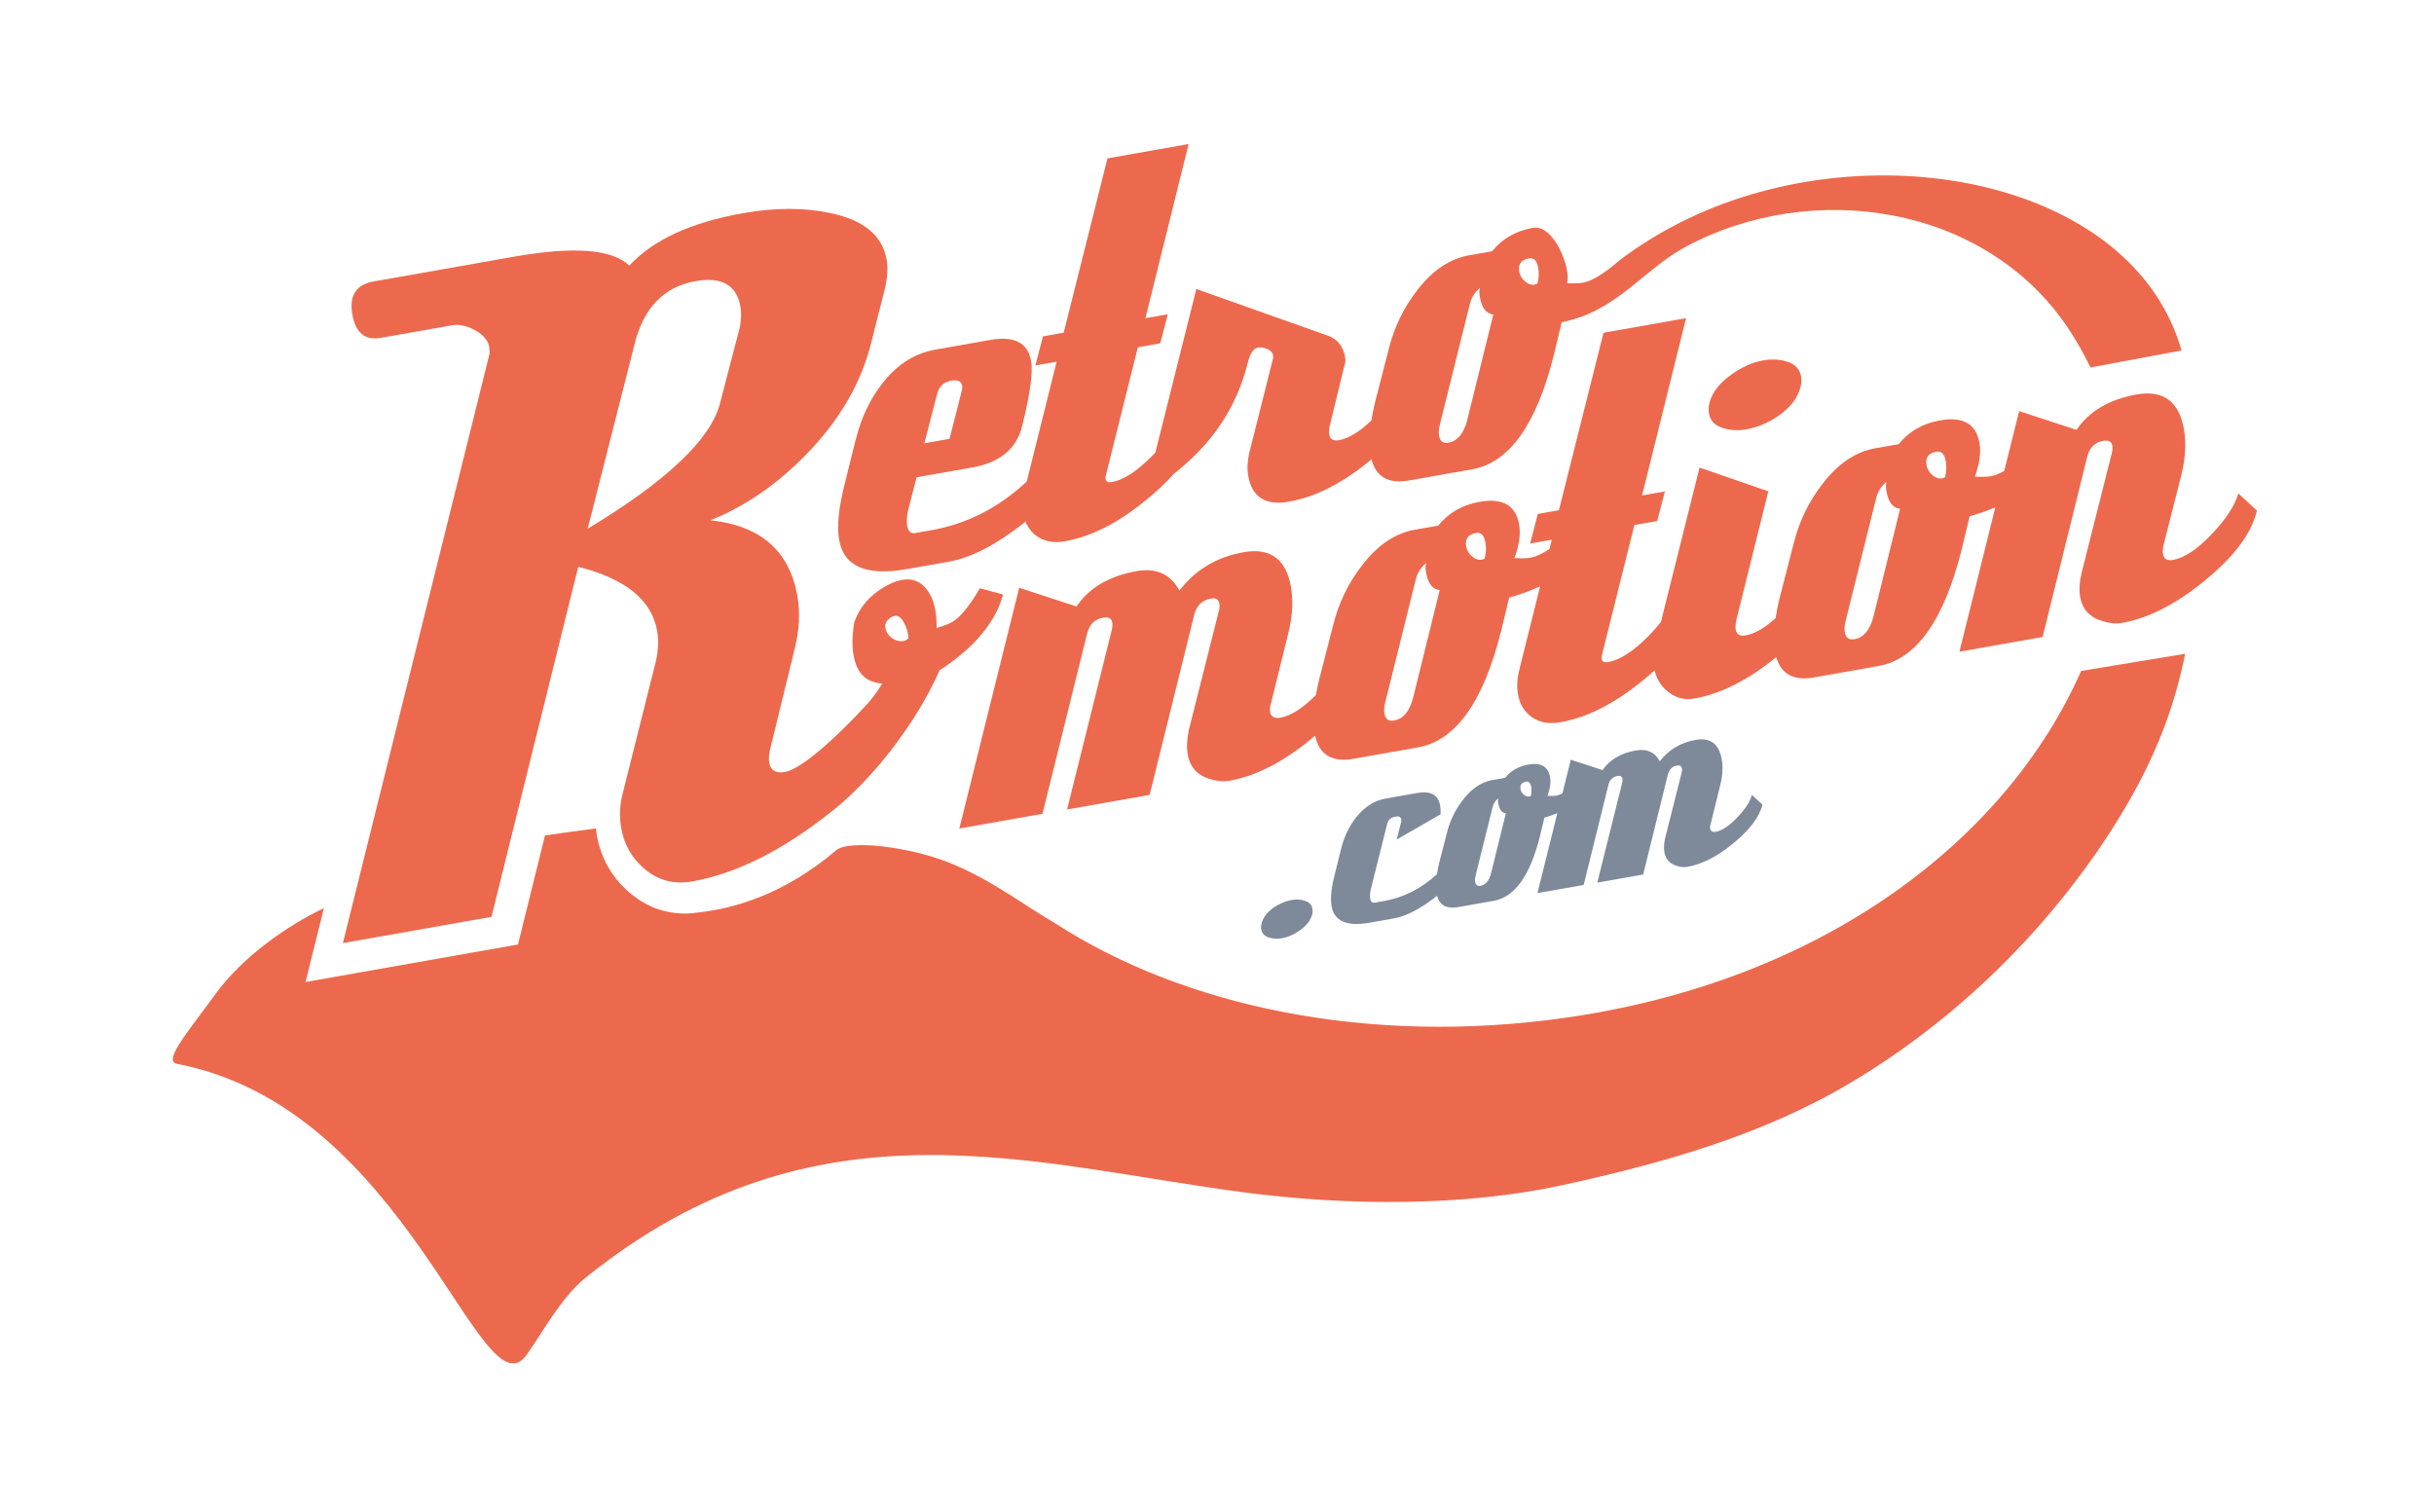 <svg width="338" height="210" viewBox="0 0 338 210" fill="none" xmlns="http://www.w3.org/2000/svg">
<g clip-path="url(#clip0_528_2674)">
<g clip-path="url(#clip1_528_2674)">
<path d="M310.81 68.56C310.34 70.22 309.11 72.1 307.11 74.2C305.11 76.3 303.32 77.48 301.74 77.76C300.95 77.9 300.49 77.63 300.37 76.94C300.31 76.62 300.34 76.18 300.46 75.62L302.92 65.95C303.49 63.62 303.61 61.5 303.27 59.59C302.59 55.73 300.4 54.13 296.71 54.78C292.91 55.45 290.13 57.09 288.35 59.69L280.39 57.09L278.32 65.4C277.64 65.78 277.03 66.02 276.51 66.12C275.93 66.22 275.17 66.25 274.24 66.19C274.9 64.38 275.12 62.82 274.88 61.5C274.42 58.86 272.6 57.82 269.44 58.37C267.01 58.8 265.09 59.9 263.66 61.68L260.42 62.25C257.68 62.73 255.22 64.39 253.06 67.23C251.15 69.69 249.82 72.46 249.06 75.54L247.12 83.08C246.88 84.07 246.7 84.98 246.57 85.84C245.05 87.21 243.66 88.02 242.4 88.24C241.61 88.38 241.15 88.11 241.03 87.42C240.97 87.1 241.01 86.66 241.12 86.1L245.56 68.23L236.01 64.93L230.64 86.38C230.15 87 229.59 87.64 228.95 88.29C226.83 90.44 224.95 91.65 223.31 91.94C222.78 92.03 222.49 91.89 222.42 91.53C222.4 91.42 222.4 91.29 222.42 91.12L226.96 72.91L230.13 72.35L231.2 68.24L228.03 68.8L234.14 44.18L222.67 46.21L216.48 70.85L213.55 71.37L212.48 75.48L215.49 74.95L215.17 76.24C214.16 76.9 213.29 77.3 212.58 77.43C212 77.53 211.24 77.56 210.31 77.5C210.97 75.69 211.19 74.13 210.95 72.81C210.48 70.17 208.67 69.13 205.5 69.68C203.07 70.11 201.15 71.21 199.72 72.99L196.48 73.56C193.74 74.04 191.28 75.7 189.12 78.54C187.21 81 185.88 83.77 185.12 86.85L183.18 94.39C183 95.14 182.85 95.86 182.73 96.53C180.88 98.36 179.25 99.41 177.82 99.66C176.98 99.81 176.49 99.54 176.37 98.85C176.31 98.53 176.37 98.09 176.54 97.51L178.92 87.85C179.49 85.52 179.6 83.4 179.27 81.49C178.59 77.63 176.4 76.03 172.71 76.68C168.96 77.34 165.99 79.12 163.78 82.02C162.56 79.73 160.58 78.83 157.84 79.31C154.04 79.98 151.26 81.62 149.49 84.22L141.53 81.62L133.22 115.05L144.77 113.01L150.97 87.96C151.29 86.71 152.03 85.97 153.2 85.77C153.94 85.64 154.36 85.87 154.46 86.45C154.5 86.66 154.49 86.94 154.44 87.27L148.18 112.41L159.65 110.38L165.85 85.33C166.17 84.08 166.94 83.34 168.15 83.12C168.84 83 169.23 83.23 169.33 83.81C169.37 84.02 169.36 84.3 169.31 84.63L165.08 101.4C164.82 102.7 164.77 103.83 164.94 104.78C165.27 106.63 166.39 107.79 168.33 108.27C169.19 108.5 169.98 108.55 170.72 108.42C174.36 107.78 178.13 105.86 182.03 102.66C182.24 102.49 182.42 102.33 182.62 102.16C183.21 104.82 184.99 105.9 187.97 105.37L196.91 103.79C202.13 102.87 205.97 97.5 208.44 87.69C208.94 85.59 209.32 84.02 209.57 82.99C211.15 82.55 212.57 82.02 213.87 81.42L210.95 93.13C210.67 94.32 210.62 95.42 210.8 96.43C211.04 97.81 211.69 98.86 212.75 99.6C213.8 100.34 215.12 100.57 216.71 100.29C220.4 99.64 224.2 97.71 228.1 94.52C228.69 94.05 229.24 93.57 229.76 93.1C230.05 94.29 230.67 95.28 231.63 96.06C232.71 96.93 233.93 97.25 235.3 97C238.98 96.35 242.77 94.43 246.66 91.25C247.34 93.62 249.08 94.57 251.92 94.07L260.86 92.49C266.08 91.57 269.92 86.2 272.39 76.39C272.89 74.29 273.27 72.72 273.52 71.69C274.8 71.33 275.99 70.92 277.08 70.46L272.1 90.5L283.65 88.46L289.85 63.41C290.17 62.16 290.91 61.42 292.07 61.22C292.81 61.09 293.23 61.32 293.33 61.9C293.37 62.11 293.36 62.39 293.31 62.72L289.08 79.49C288.77 80.8 288.69 81.93 288.86 82.88C289.18 84.68 290.27 85.82 292.16 86.3C293.08 86.57 293.91 86.65 294.64 86.51C298.33 85.86 302.13 83.93 306.03 80.74C310.17 77.39 312.62 74.15 313.38 71.02L313.45 70.93L310.83 68.53L310.81 68.56V68.56ZM196.21 96.98C195.72 98.81 194.84 99.84 193.57 100.06C192.83 100.19 192.39 99.86 192.25 99.07C192.18 98.65 192.2 98.18 192.33 97.67L196.58 80.57C196.79 79.61 197.28 78.81 198.04 78.19C197.94 78.54 197.93 78.97 198.03 79.5C198.3 81.03 198.93 81.85 199.93 81.94L196.21 96.98V96.98ZM206.17 77.56C206.07 77.63 205.95 77.68 205.79 77.71C205.31 77.79 204.85 77.64 204.41 77.26C203.96 76.88 203.69 76.42 203.6 75.89C203.41 74.83 203.87 74.21 204.98 74.01C205.66 73.89 206.1 74.33 206.27 75.33C206.4 76.07 206.37 76.81 206.17 77.55V77.56ZM260.14 85.69C259.65 87.52 258.77 88.55 257.5 88.77C256.76 88.9 256.32 88.57 256.18 87.78C256.11 87.36 256.13 86.89 256.26 86.38L260.51 69.28C260.72 68.32 261.21 67.52 261.97 66.9C261.87 67.25 261.86 67.68 261.96 68.21C262.23 69.74 262.86 70.56 263.86 70.65L260.14 85.69V85.69ZM270.1 66.27C270 66.34 269.88 66.39 269.72 66.42C269.24 66.5 268.78 66.35 268.34 65.97C267.89 65.59 267.62 65.13 267.53 64.6C267.34 63.54 267.8 62.92 268.91 62.72C269.59 62.6 270.03 63.04 270.2 64.04C270.33 64.78 270.3 65.52 270.1 66.26V66.27Z" fill="#ED694D"/>
<path d="M200.05 113C200.06 112.54 200.04 112.15 199.98 111.83C199.72 110.36 198.65 109.79 196.78 110.12L192.43 110.89C190.88 111.16 189.53 112.01 188.39 113.42C187.37 114.69 186.65 116.18 186.23 117.89L185.38 121.31C184.87 123.25 184.72 124.76 184.91 125.84C185.28 127.92 187.04 128.69 190.21 128.13L193.55 127.54C195.28 127.23 197.23 126.22 199.41 124.51C199.46 124.47 199.5 124.43 199.55 124.39C199.92 125.71 200.89 126.24 202.47 125.97L207.44 125.09C210.34 124.58 212.47 121.6 213.84 116.15C214.12 114.98 214.33 114.11 214.47 113.54C215.11 113.36 215.7 113.15 216.26 112.93L213.5 124.02L219.92 122.89L223.36 108.98C223.54 108.28 223.95 107.88 224.6 107.76C225.01 107.69 225.24 107.81 225.3 108.14C225.32 108.26 225.32 108.41 225.29 108.6L221.81 122.57L228.18 121.44L231.62 107.53C231.8 106.83 232.23 106.42 232.9 106.31C233.28 106.24 233.5 106.37 233.56 106.69C233.58 106.81 233.58 106.96 233.56 107.15L231.21 116.47C231.06 117.19 231.04 117.82 231.13 118.35C231.31 119.38 231.94 120.02 233.01 120.29C233.49 120.42 233.93 120.45 234.34 120.37C236.36 120.01 238.46 118.95 240.62 117.17C242.92 115.31 244.3 113.51 244.74 111.76V111.72L243.27 110.39C243.04 111.31 242.36 112.35 241.24 113.52C240.12 114.69 239.13 115.35 238.28 115.5C237.81 115.58 237.54 115.43 237.48 115.05C237.45 114.87 237.48 114.63 237.58 114.31L238.9 108.95C239.22 107.65 239.28 106.48 239.09 105.42C238.71 103.28 237.5 102.39 235.45 102.75C233.37 103.12 231.72 104.11 230.49 105.72C229.81 104.45 228.71 103.95 227.19 104.21C225.08 104.58 223.53 105.49 222.55 106.94L218.13 105.5L216.97 110.17C216.67 110.32 216.39 110.44 216.15 110.48C215.83 110.54 215.41 110.55 214.89 110.52C215.26 109.52 215.38 108.65 215.25 107.91C214.99 106.44 213.98 105.86 212.23 106.17C210.88 106.41 209.81 107.02 209.02 108.01L207.22 108.33C205.7 108.6 204.33 109.52 203.13 111.1C202.07 112.47 201.33 114.01 200.91 115.72L199.83 119.91C199.7 120.45 199.61 120.94 199.54 121.41C197.35 123.4 194.9 124.65 192.18 125.12L190.91 125.35C190.56 125.41 190.34 125.22 190.27 124.78C190.21 124.43 190.24 124 190.36 123.49L192.62 114.46C192.76 113.86 193.13 113.51 193.75 113.4C194.25 113.31 194.53 113.44 194.59 113.8C194.6 113.86 194.6 113.95 194.59 114.07L193.95 116.59L200.08 113.06L200.05 113V113ZM211.91 108.54C212.29 108.47 212.53 108.72 212.63 109.28C212.7 109.69 212.68 110.1 212.58 110.52C212.53 110.56 212.46 110.59 212.37 110.6C212.11 110.65 211.85 110.56 211.6 110.35C211.35 110.14 211.2 109.88 211.15 109.59C211.05 109 211.3 108.66 211.92 108.55H211.91V108.54ZM204.89 121.67L207.25 112.17C207.37 111.64 207.64 111.19 208.06 110.85C208 111.04 208 111.28 208.06 111.58C208.21 112.43 208.56 112.88 209.11 112.94L207.05 121.3C206.78 122.32 206.29 122.89 205.58 123.01C205.17 123.08 204.93 122.9 204.85 122.46C204.81 122.23 204.82 121.97 204.89 121.68V121.67Z" fill="#7E8A9A"/>
<path d="M176.15 130.17C176.73 130.37 177.36 130.41 178.03 130.29C178.88 130.14 179.69 129.78 180.47 129.22C181.41 128.57 181.99 127.83 182.21 127.01C182.28 126.73 182.29 126.45 182.25 126.19C182.16 125.66 181.82 125.3 181.24 125.1C180.66 124.9 180.03 124.86 179.36 124.98C178.54 125.12 177.72 125.47 176.91 126C175.97 126.65 175.39 127.4 175.18 128.26C175.11 128.54 175.09 128.81 175.14 129.04C175.24 129.6 175.58 129.98 176.16 130.18H176.15V130.17Z" fill="#7E8A9A"/>
<path d="M217.47 141.32C190.14 145.23 164.5 139.83 146.55 128.23C141.7 125.38 137.54 122.09 131.77 119.78C126.35 117.61 117.91 116.55 116.11 118.08C108.72 124.37 101.72 126.12 97.46 126.65C96.67 126.75 95.9 126.86 95.14 126.86C92.4 126.86 89.91 125.97 87.73 124.21C85.1 122.08 83.46 119.3 82.87 115.94C82.82 115.64 82.79 115.34 82.76 115.04C80.35 115.36 77.98 115.68 75.68 116.02L71.93 131.16L42.43 136.37L44.98 126.11C39.96 128.49 33.71 132.83 29.96 137.99C25.9 143.56 22.54 147.4 24.65 147.75C56.77 153.93 66.8 197.07 73.15 188.12C75.38 184.98 77.94 180.17 81.27 177.47C113.39 151.54 143.4 161.82 173.31 165.65C187.25 167.43 203.3 167.56 217.01 164.57C230.98 161.52 244.92 157.59 257.19 150.24C270.35 142.36 281.3 131.92 289.62 120.51C299.62 106.79 302.13 97.11 303.44 90.83V90.79L289 93.17C278.59 116.73 253.1 136.22 217.46 141.32H217.47V141.32Z" fill="#ED694D"/>
<path d="M118.86 60.91L117.36 66.96C116.47 70.38 116.19 73.06 116.53 74.98C117.18 78.67 120.3 80.02 125.9 79.03L131.81 77.99C134.87 77.45 138.32 75.66 142.17 72.63C142.26 72.56 142.33 72.49 142.41 72.43C142.74 73.27 143.27 73.96 144.01 74.48C145.05 75.21 146.34 75.43 147.9 75.16C151.53 74.52 155.26 72.63 159.09 69.49C160.64 68.25 161.95 67.01 163.02 65.78C163.09 65.73 163.15 65.68 163.22 65.63C168.38 61.56 171.72 56.53 173.23 50.53C173.57 49.13 174.05 48.38 174.68 48.27C175.09 48.2 175.53 48.27 176 48.48C176.46 48.69 176.73 48.98 176.79 49.34C176.82 49.49 176.81 49.63 176.79 49.74L173.49 62.85C173.22 64.02 173.16 65.1 173.34 66.09C173.86 69.05 175.75 70.24 179.02 69.66C182.65 69.02 186.38 67.13 190.21 63.99C190.3 63.92 190.37 63.85 190.45 63.78C191.08 66.23 192.8 67.22 195.66 66.72L204.44 65.17C209.57 64.26 213.35 58.99 215.76 49.36C216.25 47.29 216.62 45.75 216.87 44.75C224.52 43.24 228.16 37.49 233.96 34.34C251.6 24.79 275.7 28.39 287.18 45.56C288.35 47.31 289.38 49.14 290.29 51.03L302.94 48.67C296.27 25.12 260.27 17.94 234.36 30.39C231.09 31.96 227.86 33.9 224.97 36.09C222.79 37.98 221.08 39.03 219.83 39.25C219.26 39.35 218.52 39.38 217.6 39.32C218.25 37.55 215.88 31.11 212.88 31.64C210.5 32.06 208.6 33.15 207.2 34.89L204.01 35.45C201.31 35.93 198.9 37.56 196.77 40.34C194.9 42.76 193.59 45.48 192.84 48.5L190.94 55.9C190.73 56.78 190.56 57.61 190.44 58.39C188.78 59.97 187.28 60.89 185.93 61.13C185.15 61.27 184.7 61 184.59 60.32C184.53 59.96 184.56 59.52 184.68 59.02L186.73 50.63C186.84 50.34 186.86 50.02 186.8 49.65C186.53 48.09 185.73 47.08 184.42 46.62L166.13 40.13L160.44 62.84C160.28 63.01 160.12 63.18 159.95 63.35C157.86 65.46 156.02 66.65 154.41 66.94C153.89 67.03 153.6 66.9 153.54 66.53C153.52 66.43 153.52 66.29 153.54 66.13L158.01 48.23L161.12 47.68L162.17 43.64L159.06 44.19L165.06 20L153.79 21.99L147.71 46.2L144.83 46.71L143.78 50.75L146.73 50.23L142.58 66.87C138.7 70.49 134.3 72.75 129.37 73.62L127.12 74.02C126.5 74.13 126.12 73.8 125.98 73.02C125.87 72.4 125.92 71.64 126.14 70.74L127.28 66.28L135.05 64.91C138.88 64.23 141.19 62.3 141.96 59.11C143.05 54.69 143.46 51.7 143.19 50.14C142.74 47.6 140.86 46.62 137.54 47.2L129.84 48.56C127.09 49.05 124.71 50.54 122.69 53.03C120.89 55.28 119.62 57.91 118.87 60.93V60.91H118.86ZM212.33 35.88C213 35.76 213.43 36.2 213.6 37.18C213.73 37.91 213.7 38.64 213.5 39.37C213.4 39.44 213.28 39.49 213.13 39.52C212.66 39.6 212.21 39.46 211.77 39.08C211.33 38.7 211.06 38.25 210.97 37.73C210.79 36.69 211.24 36.08 212.33 35.88V35.88ZM199.91 59.12L204.09 42.32C204.3 41.37 204.77 40.59 205.52 39.98C205.42 40.32 205.41 40.75 205.51 41.27C205.77 42.78 206.4 43.58 207.37 43.67L203.72 58.45C203.23 60.25 202.37 61.26 201.13 61.48C200.4 61.61 199.97 61.28 199.84 60.5C199.77 60.09 199.79 59.62 199.92 59.12H199.91V59.12ZM130.13 54.74C130.37 53.68 131.04 53.05 132.12 52.86C133 52.7 133.5 52.94 133.61 53.56C133.63 53.66 133.63 53.83 133.61 54.04L131.86 60.94L128.36 61.56L130.13 54.74V54.74Z" fill="#ED694D"/>
<path d="M47.59 130.97L68.25 127.32L80.3 78.71C86.85 80.36 90.5 83.32 91.25 87.59C91.49 88.95 91.42 90.42 91.04 91.98L86.43 110.35C86.05 111.92 86 113.47 86.27 115.01C86.69 117.37 87.82 119.3 89.67 120.8C91.52 122.3 93.67 122.83 96.12 122.4C102.37 121.3 108.95 117.96 115.87 112.38C120.8 108.41 126.95 101.04 130.5 93.04C130.75 92.9 130.97 92.77 131.14 92.65C135.6 89.58 138.31 86.21 139.29 82.56L136.07 81.69C134.6 84.21 133.3 85.79 132.18 86.4C131.67 86.68 130.96 86.95 130.06 87.2C130.1 85.29 129.8 83.74 129.16 82.57C127.87 80.23 125.83 79.84 123.02 81.38C120.87 82.57 119.41 84.23 118.64 86.37C118.64 86.37 117.34 92.65 120.6 94.4C121.15 94.7 121.8 94.86 122.51 94.93C121.86 95.97 121.18 96.93 120.46 97.72C117.21 101.29 111.63 106.73 109.01 107.2C107.74 107.42 107.01 106.99 106.82 105.9C106.71 105.27 106.8 104.45 107.09 103.47L110.35 90.12C111.01 87.48 111.13 85.02 110.73 82.75C109.63 76.49 105.6 72.98 98.65 72.25C103.71 70.23 108.37 66.95 112.62 62.41C116.87 57.87 119.64 52.95 120.96 47.67L122.86 40.17C123.24 38.61 123.33 37.23 123.12 36.05C122.53 32.69 119.91 30.53 115.25 29.58C111.66 28.81 107.64 28.82 103.2 29.6C95.95 30.88 90.68 33.31 87.39 36.89C85.02 34.59 79.67 34.18 71.34 35.65L51.9 39.08C49.45 39.51 48.46 41.04 48.93 43.68C49.38 46.22 50.69 47.3 52.86 46.92L62.78 45.17C63.78 44.99 64.84 45.23 65.99 45.87C67.13 46.51 67.78 47.29 67.94 48.19C68 48.55 68.01 48.88 67.97 49.17L47.61 130.98H47.59V130.97ZM123.9 85.65C124.51 85.31 125.06 85.59 125.54 86.48C125.9 87.14 126.11 87.85 126.16 88.61C126.09 88.71 125.99 88.8 125.85 88.87C125.43 89.1 124.95 89.11 124.4 88.89C123.85 88.67 123.45 88.33 123.19 87.86C122.67 86.92 122.91 86.19 123.89 85.64H123.9V85.65ZM88.07 47.99C89.31 42.81 92.14 39.83 96.59 39.04C100.21 38.4 102.29 39.58 102.82 42.57C102.96 43.39 102.94 44.33 102.75 45.39L99.99 55.99C98.72 60.99 92.59 66.8 81.61 73.42L88.07 47.99V47.99Z" fill="#ED694D"/>
<path d="M248.28 50.26C247.24 49.9 246.11 49.83 244.9 50.04C243.37 50.31 241.91 50.95 240.51 51.96C238.81 53.13 237.77 54.46 237.38 55.95C237.26 56.52 237.24 57.01 237.32 57.43C237.49 58.38 238.09 59.04 239.13 59.4C240.17 59.76 241.3 59.83 242.51 59.62C244.04 59.35 245.51 58.74 246.92 57.78C248.62 56.61 249.66 55.25 250.04 53.71C250.17 53.2 250.19 52.73 250.12 52.31C249.94 51.31 249.33 50.62 248.29 50.26H248.28V50.26Z" fill="#ED694D"/>
</g>
</g>
<defs>
<clipPath id="clip0_528_2674">
<rect width="337.16" height="209.67" fill="white"/>
</clipPath>
<clipPath id="clip1_528_2674">
<rect width="289.45" height="169.34" fill="white" transform="translate(24 20)"/>
</clipPath>
</defs>
</svg>
